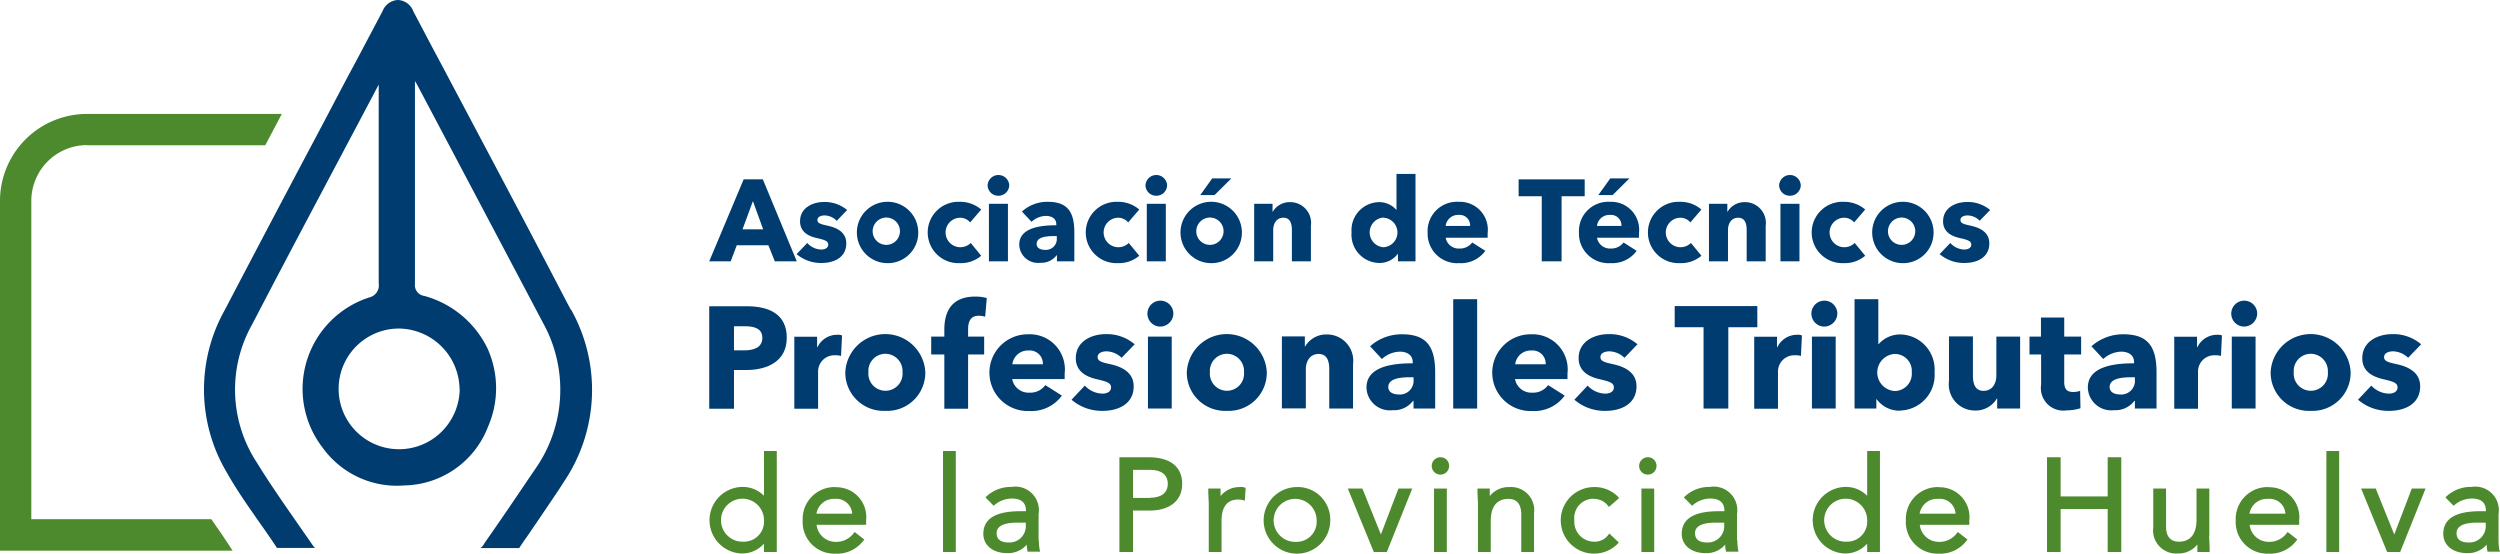 <svg id="Capa_1" data-name="Capa 1" xmlns="http://www.w3.org/2000/svg" viewBox="0 0 152.49 33.77"><defs><style>.cls-1{fill:#4d8a2d;}.cls-2{fill:#003c70;}</style></defs><title>LOGO ATPTH VERSION COMPLETA</title><path class="cls-1" d="M5.605,9.01h10.88l1.01-1.91H5.605a5.305,5.305,0,0,0-5.3,5.31V33.74h14.19l-.62-.94h0c-.17-.25-.35-.5-.52-.75l-.16-.23H2.215V12.4A3.404,3.404,0,0,1,5.615,9Z" transform="translate(-0.305 -0.15)"/><path class="cls-2" d="M35.115,19.03c-.14-.27-.29-.54-.43-.82-2.4-4.61-4.84-9.19-7.27-13.78-.3-.57-.61-1.14-.91-1.71-.33-.63-.66-1.25-.99-1.88a1.045,1.045,0,0,0-.94-.69,1.06,1.06,0,0,0-.94.69c-.33.62-.66,1.25-.99,1.87-.3.57-.6,1.14-.91,1.71-.51.95-1.01,1.91-1.51,2.86l-.81,1.53q-2.715,5.115-5.4,10.25a9.906,9.906,0,0,0,.13,9.92c.43.76.91,1.49,1.41,2.21.19.27.38.55.57.82.21.3.42.59.62.89.08.11.16.23.24.35l.2.3a.031.031,0,0,0,.01.02h2.33s-.06-.05-.08-.07c-.14-.2-.27-.39-.41-.59-.4-.57-.79-1.14-1.19-1.71-.64-.93-1.28-1.87-1.87-2.83a8.107,8.107,0,0,1-.28-8.45c2.54-4.89,5.14-9.74,7.71-14.61V17.26h0v.18a.751.751,0,0,1-.57.85,5.862,5.862,0,0,0-2.84,9.18,5.575,5.575,0,0,0,4.96,2.29,5.577,5.577,0,0,0,5.12-3.59,5.856,5.856,0,0,0-.05-4.8,6.057,6.057,0,0,0-3.84-3.17.66.66,0,0,1-.57-.73v-.26h0V5.1a2.392,2.392,0,0,1,.13.21q3.84,7.26,7.68,14.53a8.418,8.418,0,0,1-.46,8.9c-.56.82-1.11,1.64-1.67,2.46-.39.57-.78,1.14-1.18,1.71-.12.17-.24.34-.35.52a.768.768,0,0,1-.16.15h2.37c.07-.11.13-.2.19-.29.08-.12.17-.25.26-.37.41-.6.82-1.2,1.23-1.81.28-.41.56-.83.84-1.25l.21-.33a10.005,10.005,0,0,0,.43-10.5Zm-6.77,4.83a3.729,3.729,0,0,1-1.1,2.62,3.681,3.681,0,0,1-2.56,1.07h-.06a3.68,3.68,0,0,1,.03-7.36h0a3.742,3.742,0,0,1,3.68,3.68Z" transform="translate(-0.305 -0.15)"/><path class="cls-2" d="M47.565,16.09l-.39-.98h-1.93l-.37.98h-1.31l2.1-5h1.17l2.07,5Zm-1.34-3.66-.63,1.71h1.26l-.62-1.71Z" transform="translate(-0.305 -0.15)"/><path class="cls-2" d="M51.335,13.61a1.071,1.071,0,0,0-.73-.32c-.22,0-.44.08-.44.28s.19.25.64.35c.54.12,1.12.39,1.12,1.07,0,.89-.78,1.2-1.5,1.2a2.285,2.285,0,0,1-1.53-.54l.65-.68a1.17,1.17,0,0,0,.86.4c.19,0,.42-.08.42-.3s-.22-.29-.7-.4c-.49-.11-1.02-.36-1.02-1.02,0-.84.79-1.18,1.46-1.18a2.121,2.121,0,0,1,1.41.49l-.63.66Z" transform="translate(-0.305 -0.15)"/><path class="cls-2" d="M54.365,16.2a1.872,1.872,0,1,1,1.95-1.88A1.857,1.857,0,0,1,54.365,16.2Zm0-2.78a.838.838,0,0,0-.83.9.833.833,0,1,0,.82-.9Z" transform="translate(-0.305 -0.15)"/><path class="cls-2" d="M59.475,13.71a.802.802,0,0,0-.61-.28.9.9,0,1,0,.65,1.54l.64.78a1.912,1.912,0,0,1-1.3.45,1.872,1.872,0,1,1-.01-3.74,1.968,1.968,0,0,1,1.31.47l-.67.78Z" transform="translate(-0.305 -0.15)"/><path class="cls-2" d="M61.205,12.09a.649.649,0,0,1-.66-.64.661.661,0,0,1,1.32,0A.655.655,0,0,1,61.205,12.09Zm-.58,4V12.58h1.16v3.51Z" transform="translate(-0.305 -0.15)"/><path class="cls-2" d="M62.645,13.05a2.286,2.286,0,0,1,1.57-.59c1.18,0,1.62.58,1.62,1.86v1.77h-1.06v-.37h-.02a1.174,1.174,0,0,1-1,.46,1.146,1.146,0,0,1-1.28-1.1c0-1.02,1.23-1.19,2.26-1.19v-.06c0-.35-.28-.51-.64-.51a1.323,1.323,0,0,0-.87.36l-.59-.63Zm2.12,1.5h-.15c-.51,0-1.08.06-1.08.48,0,.27.27.36.5.36a.665.665,0,0,0,.73-.72Z" transform="translate(-0.305 -0.15)"/><path class="cls-2" d="M69.115,13.71a.802.802,0,0,0-.61-.28.9.9,0,1,0,.65,1.54l.64.78a1.912,1.912,0,0,1-1.3.45,1.872,1.872,0,1,1-.01-3.74,1.968,1.968,0,0,1,1.31.47l-.67.78Z" transform="translate(-0.305 -0.15)"/><path class="cls-2" d="M70.835,12.09a.649.649,0,0,1-.66-.64.661.661,0,0,1,1.32,0A.655.655,0,0,1,70.835,12.09Zm-.58,4V12.58h1.16v3.51Z" transform="translate(-0.305 -0.15)"/><path class="cls-2" d="M74.105,16.2a1.872,1.872,0,1,1,1.95-1.88A1.857,1.857,0,0,1,74.105,16.2Zm0-2.78a.838.838,0,0,0-.83.9.833.833,0,1,0,.82-.9Zm.28-1.37h-.87l.73-1.02h1.17Z" transform="translate(-0.305 -0.15)"/><path class="cls-2" d="M79.105,16.09V14.17c0-.39-.11-.74-.52-.74s-.62.35-.62.75v1.91h-1.16V12.58h1.12v.49h.01a1.194,1.194,0,0,1,1.05-.59,1.268,1.268,0,0,1,1.28,1.44v2.17Z" transform="translate(-0.305 -0.15)"/><path class="cls-2" d="M85.575,16.09v-.46h-.01a1.376,1.376,0,0,1-1.15.56,1.722,1.722,0,0,1-1.67-1.87,1.707,1.707,0,0,1,1.66-1.84,1.385,1.385,0,0,1,1.07.47h.01V10.76h1.16v5.33h-1.07Zm-.89-2.67a.908.908,0,0,0,0,1.81.901.901,0,0,0,0-1.8Z" transform="translate(-0.305 -0.15)"/><path class="cls-2" d="M91.035,14.65h-2.55a.803.803,0,0,0,.84.66.935.935,0,0,0,.78-.37l.8.51a1.834,1.834,0,0,1-1.59.75,1.802,1.802,0,0,1-1.93-1.86,1.789,1.789,0,0,1,1.9-1.88,1.703,1.703,0,0,1,1.76,1.91v.28Zm-1.06-.72a.635.635,0,0,0-.69-.67.759.759,0,0,0-.8.67Z" transform="translate(-0.305 -0.15)"/><path class="cls-2" d="M95.555,12.12v3.97h-1.21V12.12h-1.41V11.09h4.03v1.03h-1.41Z" transform="translate(-0.305 -0.15)"/><path class="cls-2" d="M100.265,14.65h-2.55a.803.803,0,0,0,.84.66.935.935,0,0,0,.78-.37l.8.51a1.834,1.834,0,0,1-1.59.75,1.802,1.802,0,0,1-1.93-1.86,1.789,1.789,0,0,1,1.9-1.88,1.703,1.703,0,0,1,1.76,1.91v.28Zm-1.06-.72a.635.635,0,0,0-.69-.67.759.759,0,0,0-.8.67Zm-.54-1.88h-.87l.73-1.02h1.17Z" transform="translate(-0.305 -0.15)"/><path class="cls-2" d="M103.405,13.71a.802.802,0,0,0-.61-.28.9.9,0,1,0,.65,1.54l.64.78a1.912,1.912,0,0,1-1.3.45,1.872,1.872,0,1,1-.01-3.74,1.968,1.968,0,0,1,1.31.47l-.67.78Z" transform="translate(-0.305 -0.15)"/><path class="cls-2" d="M106.845,16.09V14.17c0-.39-.11-.74-.52-.74s-.62.35-.62.75v1.91h-1.16V12.58h1.12v.49h.01a1.194,1.194,0,0,1,1.05-.59,1.268,1.268,0,0,1,1.28,1.44v2.17h-1.16Z" transform="translate(-0.305 -0.15)"/><path class="cls-2" d="M109.485,12.09a.649.649,0,0,1-.66-.64.661.661,0,0,1,1.32,0A.655.655,0,0,1,109.485,12.09Zm-.58,4V12.58h1.16v3.51Z" transform="translate(-0.305 -0.15)"/><path class="cls-2" d="M113.395,13.71a.802.802,0,0,0-.61-.28.9.9,0,1,0,.65,1.54l.64.78a1.912,1.912,0,0,1-1.3.45,1.872,1.872,0,1,1-.01-3.74,1.968,1.968,0,0,1,1.31.47l-.67.78Z" transform="translate(-0.305 -0.15)"/><path class="cls-2" d="M116.295,16.2a1.872,1.872,0,1,1,1.95-1.88A1.857,1.857,0,0,1,116.295,16.2Zm0-2.78a.838.838,0,0,0-.83.9.833.833,0,1,0,.82-.9Z" transform="translate(-0.305 -0.15)"/><path class="cls-2" d="M121.055,13.61a1.071,1.071,0,0,0-.73-.32c-.22,0-.44.08-.44.28s.19.25.64.35c.54.12,1.12.39,1.12,1.07,0,.89-.78,1.2-1.5,1.2a2.285,2.285,0,0,1-1.53-.54l.65-.68a1.17,1.17,0,0,0,.86.4c.19,0,.42-.08.42-.3s-.22-.29-.7-.4c-.49-.11-1.02-.36-1.02-1.02,0-.84.79-1.18,1.46-1.18a2.121,2.121,0,0,1,1.41.49l-.64.66Z" transform="translate(-0.305 -0.15)"/><path class="cls-2" d="M45.825,22.72h-.75v2.36h-1.51V18.83h2.29c1.37,0,2.44.49,2.44,1.92s-1.17,1.97-2.48,1.97Zm-.09-2.67h-.66v1.47h.64c.56,0,1.09-.17,1.09-.76s-.52-.71-1.06-.71Z" transform="translate(-0.305 -0.15)"/><path class="cls-2" d="M51.605,21.86a1.231,1.231,0,0,0-.37-.04.992.992,0,0,0-1.03,1v2.26h-1.45V20.69h1.39v.64h.02a1.325,1.325,0,0,1,1.19-.76.731.731,0,0,1,.31.04l-.06,1.27Z" transform="translate(-0.305 -0.15)"/><path class="cls-2" d="M54.305,25.21a2.333,2.333,0,0,1-2.44-2.36,2.443,2.443,0,0,1,4.88,0A2.327,2.327,0,0,1,54.305,25.21Zm0-3.48a1.042,1.042,0,0,0-1.03,1.12,1.044,1.044,0,1,0,2.08,0A1.053,1.053,0,0,0,54.305,21.73Z" transform="translate(-0.305 -0.15)"/><path class="cls-2" d="M60.395,19.47a1.245,1.245,0,0,0-.4-.06c-.53,0-.64.42-.64.83v.44h.98v1.09h-.98v3.31h-1.45V21.77h-.8V20.68h.8v-.42c0-1.08.42-2.02,1.89-2.02a2.527,2.527,0,0,1,.7.09l-.1,1.15Z" transform="translate(-0.305 -0.15)"/><path class="cls-2" d="M65.235,23.27h-3.19a1.011,1.011,0,0,0,1.05.83,1.128,1.128,0,0,0,.97-.46l1.01.64a2.293,2.293,0,0,1-1.99.94,2.341,2.341,0,1,1-.05-4.68,2.142,2.142,0,0,1,2.21,2.39v.34Zm-1.32-.9a.797.797,0,0,0-.86-.84.955.955,0,0,0-1,.84Z" transform="translate(-0.305 -0.15)"/><path class="cls-2" d="M68.725,21.98a1.37,1.37,0,0,0-.92-.4c-.27,0-.55.1-.55.35s.24.32.8.44c.67.15,1.4.49,1.4,1.34,0,1.11-.98,1.5-1.88,1.5a2.822,2.822,0,0,1-1.91-.68l.81-.86a1.502,1.502,0,0,0,1.08.49c.24,0,.52-.1.52-.38s-.27-.36-.87-.5c-.61-.14-1.28-.45-1.28-1.28,0-1.05.99-1.47,1.83-1.47a2.609,2.609,0,0,1,1.76.62l-.79.82Z" transform="translate(-0.305 -0.15)"/><path class="cls-2" d="M71.045,20.07a.791.791,0,1,1,.83-.79A.807.807,0,0,1,71.045,20.07Zm-.72,5V20.68h1.45v4.39Z" transform="translate(-0.305 -0.15)"/><path class="cls-2" d="M75.135,25.21a2.333,2.333,0,0,1-2.44-2.36,2.443,2.443,0,0,1,4.88,0A2.327,2.327,0,0,1,75.135,25.21Zm0-3.48a1.042,1.042,0,0,0-1.03,1.12,1.044,1.044,0,1,0,2.08,0A1.053,1.053,0,0,0,75.135,21.73Z" transform="translate(-0.305 -0.15)"/><path class="cls-2" d="M81.385,25.07v-2.4c0-.49-.13-.93-.65-.93s-.78.44-.78.94v2.38h-1.46V20.67h1.4v.61h.02a1.493,1.493,0,0,1,1.31-.73,1.599,1.599,0,0,1,1.61,1.8v2.72h-1.45Z" transform="translate(-0.305 -0.15)"/><path class="cls-2" d="M83.865,21.28a2.894,2.894,0,0,1,1.96-.74c1.47,0,2.02.72,2.02,2.32v2.21h-1.32V24.6h-.03a1.452,1.452,0,0,1-1.24.57,1.427,1.427,0,0,1-1.6-1.38c0-1.27,1.54-1.48,2.82-1.48v-.07c0-.43-.34-.64-.79-.64a1.682,1.682,0,0,0-1.09.45l-.73-.79Zm2.66,1.88h-.19c-.64,0-1.35.08-1.35.6,0,.34.34.45.63.45a.833.833,0,0,0,.91-.9Z" transform="translate(-0.305 -0.15)"/><path class="cls-2" d="M88.945,25.07V18.4h1.46v6.67Z" transform="translate(-0.305 -0.15)"/><path class="cls-2" d="M95.905,23.27h-3.19a1.011,1.011,0,0,0,1.05.83,1.128,1.128,0,0,0,.97-.46l1.01.64a2.293,2.293,0,0,1-1.99.94,2.341,2.341,0,1,1-.05-4.68,2.142,2.142,0,0,1,2.21,2.39v.34Zm-1.32-.9a.797.797,0,0,0-.86-.84.955.955,0,0,0-1,.84Z" transform="translate(-0.305 -0.15)"/><path class="cls-2" d="M99.395,21.98a1.37,1.37,0,0,0-.92-.4c-.27,0-.55.1-.55.35s.24.32.8.44c.67.15,1.4.49,1.4,1.34,0,1.11-.98,1.5-1.88,1.5a2.822,2.822,0,0,1-1.91-.68l.81-.86a1.502,1.502,0,0,0,1.08.49c.24,0,.52-.1.52-.38s-.27-.36-.87-.5c-.61-.14-1.28-.45-1.28-1.28,0-1.05.99-1.47,1.83-1.47a2.609,2.609,0,0,1,1.76.62l-.79.82Z" transform="translate(-0.305 -0.15)"/><path class="cls-2" d="M105.725,20.11v4.96h-1.51V20.11h-1.76V18.82h5.04v1.29h-1.77Z" transform="translate(-0.305 -0.15)"/><path class="cls-2" d="M110.155,21.86a1.231,1.231,0,0,0-.37-.04.992.992,0,0,0-1.03,1v2.26h-1.45V20.69h1.39v.64h.02a1.325,1.325,0,0,1,1.19-.76.731.731,0,0,1,.31.04l-.06,1.27Z" transform="translate(-0.305 -0.15)"/><path class="cls-2" d="M111.545,20.07a.791.791,0,1,1,.83-.79A.807.807,0,0,1,111.545,20.07Zm-.72,5V20.68h1.45v4.39Z" transform="translate(-0.305 -0.15)"/><path class="cls-2" d="M116.215,25.2a1.719,1.719,0,0,1-1.44-.7h-.02v.57h-1.33V18.4h1.45v2.74h.02a1.747,1.747,0,0,1,1.34-.59,2.137,2.137,0,0,1,2.07,2.3,2.163,2.163,0,0,1-2.09,2.34Zm-.34-3.46a1.132,1.132,0,0,0,0,2.26,1.05,1.05,0,0,0,1.04-1.14A1.033,1.033,0,0,0,115.875,21.74Z" transform="translate(-0.305 -0.15)"/><path class="cls-2" d="M122.125,25.07v-.61h-.02a1.498,1.498,0,0,1-1.32.73,1.592,1.592,0,0,1-1.6-1.8V20.67h1.46v2.38c0,.49.12.94.65.94s.78-.44.78-.94V20.68h1.45v4.39h-1.4Z" transform="translate(-0.305 -0.15)"/><path class="cls-2" d="M126.215,21.76v1.68c0,.41.13.62.55.62a1.317,1.317,0,0,0,.42-.07l.02,1.06a2.743,2.743,0,0,1-.84.13,1.369,1.369,0,0,1-1.56-1.56V21.77h-.71V20.68h.7V19.52h1.42v1.16h1.03v1.09h-1.03Z" transform="translate(-0.305 -0.15)"/><path class="cls-2" d="M127.865,21.28a2.894,2.894,0,0,1,1.96-.74c1.47,0,2.02.72,2.02,2.32v2.21h-1.32V24.6h-.03a1.452,1.452,0,0,1-1.24.57,1.427,1.427,0,0,1-1.6-1.38c0-1.27,1.54-1.48,2.82-1.48v-.07c0-.43-.34-.64-.79-.64a1.682,1.682,0,0,0-1.09.45l-.73-.79Zm2.66,1.88h-.19c-.64,0-1.35.08-1.35.6,0,.34.34.45.63.45a.833.833,0,0,0,.91-.9Z" transform="translate(-0.305 -0.15)"/><path class="cls-2" d="M135.775,21.86a1.231,1.231,0,0,0-.37-.04.992.992,0,0,0-1.03,1v2.26h-1.45V20.69h1.39v.64h.02a1.325,1.325,0,0,1,1.19-.76.731.731,0,0,1,.31.04l-.06,1.27Z" transform="translate(-0.305 -0.15)"/><path class="cls-2" d="M137.155,20.07a.791.791,0,1,1,.83-.79A.807.807,0,0,1,137.155,20.07Zm-.72,5V20.68h1.45v4.39Z" transform="translate(-0.305 -0.15)"/><path class="cls-2" d="M141.245,25.21a2.333,2.333,0,0,1-2.44-2.36,2.443,2.443,0,0,1,4.88,0A2.327,2.327,0,0,1,141.245,25.21Zm0-3.48a1.042,1.042,0,0,0-1.03,1.12,1.044,1.044,0,1,0,2.08,0,1.053,1.053,0,0,0-1.05-1.12Z" transform="translate(-0.305 -0.15)"/><path class="cls-2" d="M147.195,21.98a1.37,1.37,0,0,0-.92-.4c-.27,0-.55.1-.55.35s.24.32.8.44c.67.15,1.4.49,1.4,1.34,0,1.11-.98,1.5-1.88,1.5a2.822,2.822,0,0,1-1.91-.68l.81-.86a1.502,1.502,0,0,0,1.08.49c.24,0,.52-.1.52-.38s-.27-.36-.87-.5c-.61-.14-1.28-.45-1.28-1.28,0-1.05.99-1.47,1.83-1.47a2.609,2.609,0,0,1,1.76.62l-.79.82Z" transform="translate(-0.305 -0.15)"/><path class="cls-1" d="M46.905,30.39a1.812,1.812,0,0,0-1.28-.54,2.031,2.031,0,0,0-.1,4.06,1.784,1.784,0,0,0,1.38-.6v.51h.78V27.66h-.78Zm-1.25,2.8a1.311,1.311,0,1,1,1.25-1.31A1.224,1.224,0,0,1,45.655,33.19Z" transform="translate(-0.305 -0.15)"/><path class="cls-1" d="M51.265,29.86a1.946,1.946,0,0,0-2,2.03,1.925,1.925,0,0,0,1.98,2.03,2.017,2.017,0,0,0,1.73-.8l.05-.06-.59-.46-.05.06a1.323,1.323,0,0,1-1.13.54,1.163,1.163,0,0,1-1.14-1.04h3.02v-.27a1.821,1.821,0,0,0-1.86-2.02Zm-1.16,1.62a1.075,1.075,0,0,1,1.13-.9.966.966,0,0,1,1.05.9Z" transform="translate(-0.305 -0.15)"/><rect class="cls-1" x="57.52" y="27.51" width="0.78" height="6.16"/><path class="cls-1" d="M63.655,33.1V31.5a1.435,1.435,0,0,0-1.65-1.65,2.179,2.179,0,0,0-1.54.59l-.05.05.5.51.06-.05a1.624,1.624,0,0,1,1.06-.39c.4,0,.85.13.85.74v.03h-.16c-.73,0-2.44,0-2.44,1.38,0,.71.59,1.18,1.47,1.18a1.502,1.502,0,0,0,1.18-.52,1.5,1.5,0,0,0,.04.37v.06h.77l-.02-.09a4.775,4.775,0,0,1-.06-.63Zm-.78-.91a.998.998,0,0,1-1.03,1.05q-.75,0-.75-.57c0-.53.67-.64,1.23-.64h.55Z" transform="translate(-0.305 -0.15)"/><path class="cls-1" d="M70.345,28.04h-1.76v5.78h.83V31.29h1.06c.94,0,1.94-.43,1.94-1.63,0-1.04-.73-1.62-2.06-1.62Zm.13,2.48h-1.06V28.81h1.06c.67,0,1.06.31,1.06.85s-.39.85-1.06.85Z" transform="translate(-0.305 -0.15)"/><path class="cls-1" d="M75.945,29.86a1.459,1.459,0,0,0-1.19.55v-.46h-.75v.08c0,.11,0,.24.01.37,0,.15.02.33.02.51v2.91h.78V31.93c0-.87.34-1.31,1.02-1.31a1.456,1.456,0,0,1,.31.04l.09.03.05-.78-.05-.02a.789.789,0,0,0-.28-.04Z" transform="translate(-0.305 -0.15)"/><path class="cls-1" d="M79.365,29.86a2.031,2.031,0,1,0,2.08,2.03A1.983,1.983,0,0,0,79.365,29.86Zm0,3.34a1.311,1.311,0,1,1,1.25-1.31A1.224,1.224,0,0,1,79.365,33.2Z" transform="translate(-0.305 -0.15)"/><polygon class="cls-1" points="84.23 32.6 83.1 29.8 82.21 29.8 83.78 33.63 83.8 33.67 84.59 33.67 86.14 29.8 85.3 29.8 84.23 32.6"/><rect class="cls-1" x="87.47" y="29.8" width="0.78" height="3.87"/><path class="cls-1" d="M88.165,28.04a.534.534,0,0,0-.53.53.53.53,0,0,0,1.06,0A.521.521,0,0,0,88.165,28.04Z" transform="translate(-0.305 -0.15)"/><path class="cls-1" d="M92.365,29.86a1.459,1.459,0,0,0-1.19.55v-.46h-.75v.08c0,.11,0,.24.01.37,0,.15.02.33.02.51v2.91h.78V31.93c0-.62.19-1.35,1.08-1.35.64,0,.78.51.78.93v2.31h.78V31.45a1.41,1.41,0,0,0-1.5-1.59Z" transform="translate(-0.305 -0.15)"/><path class="cls-1" d="M97.505,30.58a1.083,1.083,0,0,1,.89.43l.05.06.62-.54-.05-.06a1.981,1.981,0,0,0-1.5-.61,2.03,2.03,0,1,0,1.48,3.44l.05-.06-.58-.55-.05.07a1.022,1.022,0,0,1-.89.43,1.212,1.212,0,0,1-1.19-1.31,1.171,1.171,0,0,1,1.19-1.31Z" transform="translate(-0.305 -0.15)"/><path class="cls-1" d="M100.815,28.04a.534.534,0,0,0-.53.53.53.53,0,0,0,1.06,0A.521.521,0,0,0,100.815,28.04Z" transform="translate(-0.305 -0.15)"/><rect class="cls-1" x="100.12" y="29.8" width="0.78" height="3.87"/><path class="cls-1" d="M106.255,33.1V31.5a1.435,1.435,0,0,0-1.65-1.65,2.179,2.179,0,0,0-1.54.59l-.05.05.5.51.06-.05a1.624,1.624,0,0,1,1.06-.39c.4,0,.85.13.85.74v.03h-.16c-.73,0-2.44,0-2.44,1.38,0,.71.59,1.18,1.47,1.18a1.502,1.502,0,0,0,1.18-.52,1.5,1.5,0,0,0,.04.37v.06h.77l-.02-.09a4.702,4.702,0,0,1-.05-.63Zm-.78-.91a.998.998,0,0,1-1.03,1.05q-.75,0-.75-.57c0-.53.67-.64,1.23-.64h.55Z" transform="translate(-0.305 -0.15)"/><path class="cls-1" d="M114.195,30.39a1.812,1.812,0,0,0-1.28-.54,2.031,2.031,0,0,0-.1,4.06,1.784,1.784,0,0,0,1.38-.6v.51h.78V27.66h-.78Zm-1.25,2.8a1.311,1.311,0,1,1,1.25-1.31A1.224,1.224,0,0,1,112.945,33.19Z" transform="translate(-0.305 -0.15)"/><path class="cls-1" d="M118.555,29.86a1.946,1.946,0,0,0-2,2.03,1.925,1.925,0,0,0,1.98,2.03,2.017,2.017,0,0,0,1.73-.8l.05-.06-.59-.46-.05.06a1.323,1.323,0,0,1-1.13.54,1.163,1.163,0,0,1-1.14-1.04h3.02v-.27a1.821,1.821,0,0,0-1.86-2.02Zm-1.16,1.62a1.079,1.079,0,0,1,1.14-.9.96.96,0,0,1,1.05.9h-2.19Z" transform="translate(-0.305 -0.15)"/><polygon class="cls-1" points="128.56 30.28 125.69 30.28 125.69 27.89 124.86 27.89 124.86 33.67 125.69 33.67 125.69 31.05 128.56 31.05 128.56 33.67 129.39 33.67 129.39 27.89 128.56 27.89 128.56 30.28"/><path class="cls-1" d="M135.065,32.86V29.95h-.78v1.89c0,.62-.19,1.35-1.08,1.35-.65,0-.78-.51-.78-.93V29.95h-.78v2.37a1.41,1.41,0,0,0,1.5,1.59,1.459,1.459,0,0,0,1.19-.55v.46h.75v-.08c0-.11,0-.24-.01-.37,0-.15-.02-.33-.02-.51Z" transform="translate(-0.305 -0.15)"/><path class="cls-1" d="M138.675,29.86a1.946,1.946,0,0,0-2,2.03,1.925,1.925,0,0,0,1.98,2.03,2.017,2.017,0,0,0,1.73-.8l.05-.06-.59-.46-.05.06a1.323,1.323,0,0,1-1.13.54,1.163,1.163,0,0,1-1.14-1.04h3.02v-.27a1.821,1.821,0,0,0-1.86-2.02Zm-1.16,1.62a1.079,1.079,0,0,1,1.14-.9.96.96,0,0,1,1.05.9h-2.19Z" transform="translate(-0.305 -0.15)"/><rect class="cls-1" x="141.9" y="27.51" width="0.78" height="6.16"/><polygon class="cls-1" points="146.04 32.6 144.91 29.8 144.02 29.8 145.59 33.63 145.61 33.67 146.4 33.67 147.95 29.8 147.11 29.8 146.04 32.6"/><path class="cls-1" d="M152.755,33.73a4.702,4.702,0,0,1-.05-.63V31.5a1.435,1.435,0,0,0-1.65-1.65,2.179,2.179,0,0,0-1.54.59l-.05.05.5.51.06-.05a1.624,1.624,0,0,1,1.06-.39c.4,0,.85.13.85.74v.03h-.16c-.73,0-2.44,0-2.44,1.38,0,.71.59,1.18,1.47,1.18a1.502,1.502,0,0,0,1.18-.52,1.5,1.5,0,0,0,.04.37v.06h.77l-.02-.09Zm-.83-1.54a.998.998,0,0,1-1.03,1.05q-.75,0-.75-.57c0-.53.67-.64,1.23-.64h.55Z" transform="translate(-0.305 -0.15)"/></svg>